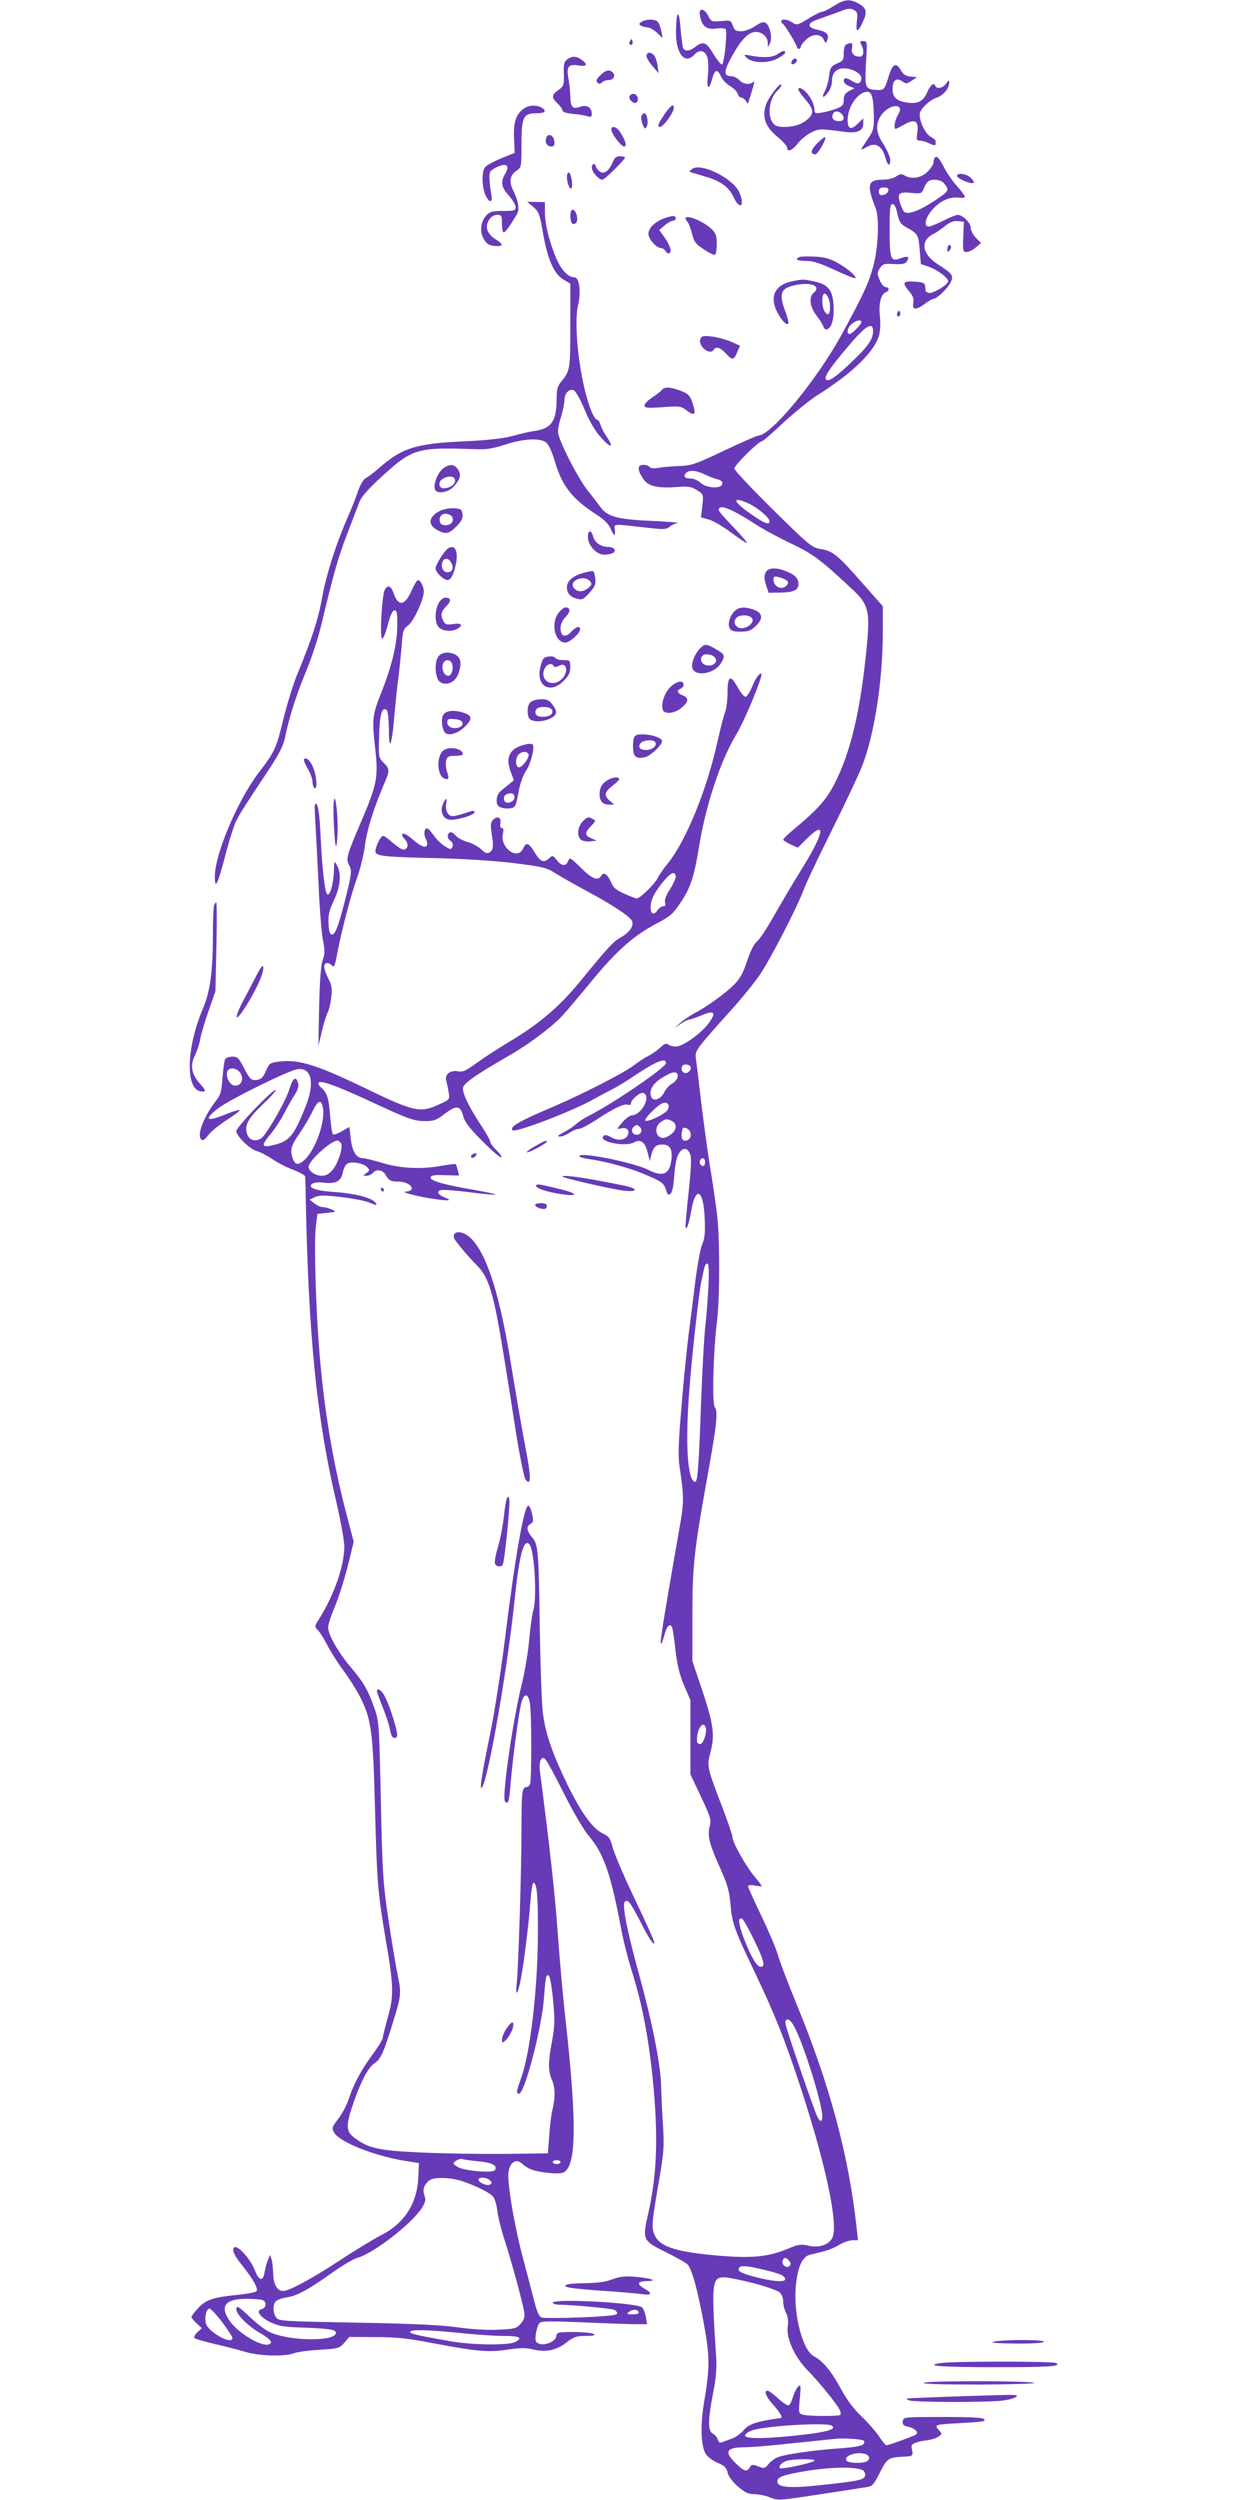<?xml version="1.0" standalone="no"?>
<!DOCTYPE svg PUBLIC "-//W3C//DTD SVG 20010904//EN"
 "http://www.w3.org/TR/2001/REC-SVG-20010904/DTD/svg10.dtd">
<svg version="1.0" xmlns="http://www.w3.org/2000/svg"
 width="640pt" height="1280pt" viewBox="0 0 640 1280"
 preserveAspectRatio="xMidYMid meet">
<g transform="translate(0,1280) scale(0.1,-0.1)"
fill="#673ab7" stroke="none">
<path d="M4270 12770 c-25 -16 -52 -30 -60 -30 -8 0 -41 -16 -72 -36 -54 -33
-59 -34 -80 -20 -25 18 -58 21 -58 7 0 -5 3 -11 8 -13 9 -4 72 -107 72 -119 0
-5 5 -9 10 -9 6 0 10 5 10 10 0 6 11 22 25 35 32 33 78 34 92 3 10 -21 12 -21
18 -5 12 29 -2 45 -47 54 -25 5 -43 14 -43 22 0 16 10 21 80 45 28 10 67 24
88 32 29 11 43 12 59 3 18 -10 20 -17 15 -60 -7 -59 6 -57 33 4 22 48 15 69
-30 92 -41 21 -69 18 -120 -15z"/>
<path d="M3584 12718 c10 -53 34 -71 83 -64 23 3 45 1 48 -3 10 -17 -7 -181
-19 -181 -6 0 -26 25 -44 55 -36 60 -52 66 -92 35 -31 -24 -57 -25 -64 -2 -2
9 -8 55 -12 102 -8 100 -22 85 -23 -25 -1 -110 46 -168 94 -115 26 29 57 22
67 -15 5 -16 6 -59 2 -95 -7 -69 7 -75 23 -11 12 45 27 49 43 12 7 -17 28 -40
47 -51 19 -11 37 -29 40 -40 3 -11 11 -20 19 -20 7 0 17 -8 23 -17 8 -15 10
-16 14 -3 29 91 33 110 24 101 -17 -17 -52 -13 -72 9 -10 11 -29 20 -42 20
-38 0 -38 25 2 97 43 80 78 119 112 128 35 8 73 -18 74 -53 0 -27 0 -27 11 -4
14 28 0 91 -22 105 -12 7 -26 2 -54 -17 -22 -15 -53 -26 -71 -26 -27 0 -35 5
-43 29 -10 27 -12 28 -60 23 -48 -4 -51 -3 -66 27 -23 43 -51 42 -42 -1z"/>
<path d="M3286 12689 c-15 -9 -16 -13 -5 -20 8 -5 23 -9 33 -9 11 0 33 -12 49
-27 l30 -28 -7 34 c-3 19 -11 40 -17 48 -14 16 -57 17 -83 2z"/>
<path d="M3226 12591 c-4 -7 -5 -15 -2 -18 9 -9 19 4 14 18 -4 11 -6 11 -12 0z"/>
<path d="M4410 12571 c16 -31 12 -61 -7 -61 -31 0 -46 16 -41 44 5 27 1 30
-26 20 -11 -4 -16 -19 -16 -46 0 -35 -3 -40 -34 -53 -30 -13 -35 -20 -41 -63
-3 -27 -13 -62 -21 -77 -19 -37 -11 -42 15 -9 12 15 21 41 21 60 0 41 22 64
61 64 42 0 89 -26 89 -50 0 -28 -18 -34 -45 -16 -31 20 -45 20 -45 1 0 -9 12
-20 28 -26 l27 -11 -27 -14 c-21 -11 -28 -22 -28 -45 0 -25 -6 -33 -34 -44
-19 -8 -52 -17 -75 -21 -37 -6 -41 -5 -41 15 0 44 -55 118 -81 109 -7 -2 5
-23 30 -52 47 -54 50 -74 19 -104 -31 -28 -71 -42 -123 -42 -34 0 -47 5 -59
22 -30 42 -15 132 28 167 9 8 16 19 16 25 -1 23 -71 -69 -81 -108 -16 -61 1
-106 61 -156 28 -23 50 -48 50 -56 0 -25 27 -15 54 21 15 19 45 45 68 56 41
21 45 21 179 3 59 -7 89 7 89 43 l0 27 -29 -28 c-35 -34 -51 -27 -51 20 0 68
53 144 101 144 23 0 31 -30 33 -123 1 -66 -2 -76 -31 -119 -18 -26 -33 -49
-33 -52 0 -3 13 2 29 12 44 25 76 6 94 -54 8 -30 17 -43 21 -35 11 18 0 54
-34 108 -35 54 -38 95 -11 139 22 37 76 63 94 45 8 -8 7 -18 -6 -40 -16 -28
-23 -71 -11 -71 3 0 22 10 43 22 55 31 75 20 68 -37 -6 -41 -5 -45 14 -45 11
0 33 -7 49 -15 17 -9 30 -11 30 -5 0 5 1 13 1 17 1 4 -11 15 -26 23 -27 15
-57 76 -56 114 0 26 48 73 87 86 34 12 64 47 64 77 0 15 -2 14 -16 -5 -16 -24
-50 -30 -56 -10 -6 18 -27 0 -42 -37 -19 -44 -48 -59 -102 -50 -54 8 -74 27
-74 69 0 45 19 60 49 40 20 -14 24 -14 49 3 l27 18 -33 3 c-25 3 -38 11 -50
33 -25 43 -44 32 -64 -39 -19 -62 -23 -66 -68 -62 -50 4 -53 15 -46 137 7 110
6 113 -14 113 -17 0 -19 -3 -10 -19z m-102 -353 c20 -20 14 -38 -12 -38 -28 0
-40 14 -32 35 7 18 28 19 44 3z"/>
<path d="M3983 12524 c-25 -18 -71 -21 -133 -10 -43 8 -44 7 -28 -9 27 -28
107 -31 156 -6 23 12 42 26 42 31 0 14 -11 12 -37 -6z"/>
<path d="M3310 12513 c1 -10 15 -34 32 -53 l30 -35 -5 38 c-3 22 -11 45 -18
53 -16 20 -39 18 -39 -3z"/>
<path d="M2904 12496 c-16 -12 -19 -25 -17 -75 1 -57 -1 -62 -28 -82 -36 -25
-36 -39 -4 -69 14 -13 25 -29 25 -36 0 -7 20 -14 53 -17 28 -2 62 -8 75 -12
18 -6 22 -4 22 13 0 32 -27 48 -60 35 -38 -14 -50 -1 -50 57 -1 25 -5 65 -10
90 -11 59 1 73 52 65 43 -8 50 5 16 29 -28 20 -49 20 -74 2z"/>
<path d="M4055 12489 c-4 -6 -5 -13 -2 -16 7 -7 27 6 27 18 0 12 -17 12 -25
-2z"/>
<path d="M3073 12414 c-19 -19 -23 -28 -14 -37 8 -8 14 -8 23 1 7 7 22 12 34
12 25 0 38 22 21 39 -17 17 -36 13 -64 -15z"/>
<path d="M3224 12309 c-10 -16 23 -46 36 -33 6 6 8 18 4 27 -7 19 -29 22 -40
6z"/>
<path d="M2682 12244 c-40 -28 -54 -70 -50 -152 l3 -75 -70 -28 c-38 -16 -76
-36 -82 -46 -17 -23 -16 -96 1 -138 21 -48 41 -46 31 3 -4 20 -8 55 -9 77 -1
37 2 41 37 59 50 24 69 10 44 -33 -25 -43 -21 -69 18 -112 19 -22 35 -48 35
-59 0 -18 -7 -20 -65 -20 -53 0 -68 -4 -84 -22 -29 -30 -36 -79 -17 -116 16
-32 34 -42 72 -42 32 0 30 11 -9 35 -43 27 -56 65 -33 99 10 16 26 26 41 26
23 0 25 -4 25 -45 0 -25 4 -45 9 -45 8 0 32 33 68 94 14 24 7 67 -19 120 -23
46 -18 79 17 102 24 16 25 20 25 133 0 143 9 161 76 161 46 0 57 12 25 30 -28
14 -63 12 -89 -6z"/>
<path d="M3401 12213 c-32 -48 -37 -63 -23 -63 19 0 72 74 72 99 0 23 -19 9
-49 -36z"/>
<path d="M3284 12207 c-3 -8 0 -27 6 -43 10 -25 13 -27 21 -12 11 19 2 68 -12
68 -5 0 -12 -6 -15 -13z"/>
<path d="M3130 12137 c0 -21 50 -87 65 -87 17 0 8 31 -21 75 -17 26 -44 34
-44 12z"/>
<path d="M2797 12095 c-9 -23 3 -45 25 -45 15 0 19 6 16 27 -3 31 -32 43 -41
18z"/>
<path d="M4185 12067 c-35 -35 -39 -57 -10 -57 13 0 58 80 50 88 -2 3 -21 -12
-40 -31z"/>
<path d="M3135 11965 c-19 -44 -48 -61 -69 -39 -9 8 -16 20 -16 25 0 5 -4 9
-10 9 -5 0 -10 -8 -10 -18 0 -22 35 -62 54 -62 12 0 116 102 116 114 0 3 -11
6 -26 6 -19 0 -28 -8 -39 -35z"/>
<path d="M4786 11993 c-3 -3 -6 -14 -6 -24 0 -10 -14 -31 -31 -48 -33 -33 -83
-41 -118 -19 -14 9 -23 8 -42 -5 -14 -10 -43 -17 -70 -17 -76 0 -83 -26 -36
-145 20 -50 14 -200 -11 -295 -23 -86 -50 -146 -160 -348 -127 -234 -364 -522
-429 -522 -7 0 -86 -35 -175 -77 -147 -70 -169 -77 -228 -79 -36 -1 -84 -5
-106 -9 -27 -5 -44 -3 -48 4 -4 6 -18 11 -32 11 -30 0 -32 -23 -4 -67 25 -41
70 -54 169 -47 66 5 80 3 110 -16 33 -21 33 -21 27 -80 l-7 -59 40 -11 c22 -6
72 -35 112 -65 40 -30 77 -55 82 -55 6 0 -24 35 -66 79 -42 43 -77 83 -77 89
0 34 59 11 193 -75 40 -26 122 -70 182 -98 110 -53 150 -83 317 -240 72 -68
82 -107 68 -262 -32 -345 -83 -565 -171 -733 -40 -77 -90 -132 -213 -233 -25
-21 -46 -42 -46 -46 0 -4 17 -14 37 -24 l38 -17 45 45 c105 104 90 29 -34
-169 -35 -56 -94 -156 -131 -221 -36 -64 -76 -126 -90 -136 -15 -12 -33 -49
-50 -100 -21 -63 -37 -91 -69 -123 -46 -45 -139 -112 -201 -144 -22 -12 -53
-33 -70 -47 l-30 -27 32 21 c17 12 36 21 43 21 6 0 34 10 61 21 68 30 79 15
35 -43 -36 -47 -113 -104 -155 -115 -13 -3 -33 0 -44 6 -16 11 -23 9 -46 -12
-14 -14 -41 -32 -59 -42 -19 -9 -53 -31 -77 -50 -52 -39 -258 -145 -407 -209
-180 -76 -231 -106 -214 -123 14 -14 297 94 406 154 36 20 83 45 105 56 22 11
72 41 110 67 115 77 165 97 165 67 0 -22 -269 -206 -390 -267 -25 -12 -56 -32
-70 -45 -14 -13 -43 -32 -65 -43 -28 -15 -34 -21 -20 -21 11 -1 34 8 50 19 17
11 38 20 49 20 10 0 48 20 85 44 90 60 147 87 165 80 9 -3 16 -1 16 5 0 21 48
61 64 55 42 -16 -9 -113 -60 -115 -10 0 -32 -17 -49 -37 -27 -32 -28 -35 -9
-30 30 8 47 -5 40 -30 -10 -29 -51 -36 -86 -15 -22 13 -33 14 -41 6 -28 -28
112 -57 157 -32 35 18 56 3 70 -52 l11 -44 7 30 c11 42 24 55 56 55 40 0 53
-22 48 -75 -9 -78 -43 -93 -118 -55 -73 37 -341 92 -354 72 -3 -5 18 -12 47
-16 77 -10 204 -44 272 -72 111 -47 114 -49 129 -98 5 -14 9 -16 20 -7 8 7 15
41 18 89 2 42 11 90 19 107 19 39 45 44 61 10 9 -21 8 -59 -5 -188 -10 -89
-17 -171 -17 -182 1 -36 17 5 29 74 22 133 63 112 69 -36 3 -72 1 -103 -12
-131 -9 -20 -25 -107 -36 -192 -10 -85 -26 -207 -34 -270 -8 -63 -25 -226 -36
-363 -17 -200 -19 -261 -10 -320 23 -154 23 -179 -4 -327 -67 -382 -97 -563
-93 -574 3 -6 10 10 17 37 13 50 27 67 40 48 4 -7 12 -59 18 -117 9 -77 20
-125 44 -182 l33 -77 0 -190 0 -190 54 -114 c49 -104 53 -118 45 -150 -13 -49
-3 -91 52 -213 38 -85 48 -118 54 -188 8 -97 20 -130 130 -360 95 -200 145
-325 215 -535 139 -416 211 -748 176 -814 -20 -36 -68 -51 -121 -39 -40 9 -53
7 -107 -16 -96 -40 -180 -49 -340 -36 -221 18 -309 44 -338 100 -21 40 -19 63
16 267 28 160 30 190 24 293 -4 63 -9 158 -10 210 -3 111 -44 318 -110 560
-64 231 -91 368 -76 383 16 15 27 0 86 -114 38 -75 65 -114 65 -96 0 9 -32 82
-116 258 -47 100 -91 205 -98 233 -11 43 -18 54 -49 68 -53 26 -111 106 -183
253 -75 156 -109 252 -124 360 -6 44 -13 235 -16 425 -6 416 -8 441 -40 479
-28 34 -31 56 -7 69 14 8 15 17 7 51 -5 23 -13 42 -19 42 -22 0 -68 -263 -120
-686 -20 -159 -54 -380 -77 -490 -44 -213 -55 -290 -39 -265 33 53 130 611
166 960 24 230 46 313 75 284 26 -26 41 -277 20 -340 -5 -16 -14 -81 -20 -144
-5 -63 -23 -171 -40 -239 -45 -184 -100 -567 -85 -592 15 -24 23 -2 29 84 10
128 44 385 57 425 15 47 35 40 43 -14 8 -60 8 -387 0 -408 -3 -9 -12 -16 -19
-16 -22 0 -25 -26 -25 -218 0 -211 -16 -716 -25 -795 -8 -69 9 -42 23 38 16
84 40 282 48 393 4 50 10 92 15 92 18 0 24 -63 23 -265 -1 -279 -39 -607 -86
-735 -24 -68 -25 -74 -13 -80 28 -14 121 341 131 500 7 100 11 117 25 103 5
-5 15 -61 21 -125 9 -98 9 -128 -5 -205 -21 -112 -21 -154 -2 -200 18 -41 19
-90 4 -153 -6 -25 -14 -85 -17 -135 l-7 -90 -220 -3 c-121 -1 -312 2 -425 7
-221 10 -274 21 -346 76 -44 33 -44 64 -3 182 38 109 75 178 105 198 33 21 48
55 94 204 45 146 46 154 25 254 -8 40 -29 164 -46 277 -28 191 -31 233 -39
610 -9 404 -9 406 -35 480 -33 91 -53 126 -125 211 -61 73 -110 161 -110 197
0 12 12 51 26 85 29 68 62 173 88 283 l17 70 -30 115 c-73 273 -120 546 -145
849 -19 227 -29 567 -19 650 l8 65 50 5 c49 6 50 6 22 18 -16 7 -37 12 -47 12
-10 0 -28 9 -41 19 l-24 19 28 13 c22 10 49 10 134 0 59 -7 122 -19 141 -27
43 -18 47 -18 32 1 -19 23 -106 45 -208 52 -97 6 -141 23 -112 43 8 6 33 8 56
5 60 -8 90 6 98 48 4 19 13 41 21 47 19 16 83 6 104 -15 15 -15 14 -18 -3 -31
-19 -14 -19 -14 1 -14 11 0 26 7 33 15 17 21 50 15 64 -10 16 -29 27 -35 67
-35 61 0 96 -48 36 -51 -32 -1 67 -27 148 -38 74 -11 94 -8 52 8 -33 13 -43
29 -22 37 9 4 75 -1 147 -10 72 -9 133 -15 135 -12 2 2 -40 11 -94 21 -164 28
-238 48 -238 65 0 12 14 15 73 13 l72 -2 -6 27 c-4 15 -8 29 -10 31 -2 3 -33
-1 -68 -7 -105 -20 -212 -15 -306 13 -46 14 -92 25 -102 25 -33 0 -55 34 -62
99 l-7 61 -39 -22 c-21 -13 -42 -19 -46 -15 -4 4 -10 47 -14 95 -6 88 -16 118
-44 142 -9 7 -16 17 -16 23 0 21 77 -5 253 -86 215 -100 235 -107 298 -107 39
0 56 6 93 35 63 48 82 46 97 -7 8 -33 31 -63 100 -132 49 -49 92 -86 96 -82 4
3 -8 20 -25 37 -18 17 -32 37 -32 44 0 7 -23 48 -52 91 -59 91 -87 150 -88
181 0 24 56 64 236 168 100 57 213 142 271 202 17 18 78 90 136 160 141 174
229 252 355 318 64 34 79 47 117 104 53 81 69 132 95 291 34 209 110 438 189
568 35 58 105 220 126 291 14 47 -20 15 -42 -40 -12 -30 -28 -55 -35 -57 -7
-1 -26 21 -41 49 -37 67 -52 60 -52 -27 0 -38 -6 -82 -12 -99 -7 -16 -24 -84
-39 -149 -54 -249 -162 -512 -255 -627 -20 -24 -44 -58 -52 -75 -16 -32 -90
-104 -107 -104 -5 0 -34 11 -63 24 -39 17 -57 31 -66 54 -19 45 -40 61 -52 39
-17 -29 -45 -19 -105 40 -54 53 -58 55 -65 35 -11 -29 -33 -28 -58 4 -20 25
-22 26 -39 10 -29 -26 -45 -19 -74 29 -31 51 -44 55 -60 20 -28 -62 -119 4
-103 76 4 19 3 29 -5 29 -8 0 -11 10 -8 24 6 31 -15 41 -37 19 -12 -12 -14
-26 -9 -62 12 -72 10 -93 -8 -104 -14 -9 -23 -6 -45 15 -15 14 -46 31 -69 37
-22 6 -49 20 -59 31 -22 24 -34 25 -42 5 -3 -9 2 -22 12 -29 12 -8 16 -19 12
-30 -7 -17 -9 -17 -39 1 -18 11 -43 35 -56 54 -13 18 -27 35 -33 37 -16 6 -22
-28 -9 -53 7 -13 9 -28 6 -34 -9 -15 -35 -3 -80 37 -41 36 -65 29 -31 -8 19
-21 14 -50 -10 -50 -8 0 -32 16 -54 35 -21 19 -43 35 -49 35 -15 0 -45 -67
-39 -84 8 -20 55 -24 317 -30 134 -3 291 -13 390 -25 150 -19 169 -23 215 -53
27 -17 99 -58 159 -90 123 -66 214 -125 230 -150 15 -24 -8 -61 -55 -87 -40
-23 -60 -44 -213 -231 -102 -124 -204 -211 -352 -300 -59 -35 -137 -86 -173
-112 -56 -41 -71 -48 -98 -43 -38 7 -68 -17 -58 -49 3 -12 9 -38 12 -58 6 -38
6 -38 -52 -64 -92 -43 -128 -35 -362 78 -257 125 -352 155 -451 143 -49 -6
-53 -9 -68 -43 -17 -41 -29 -52 -61 -52 -18 0 -29 13 -53 60 -27 53 -34 60
-60 60 -16 0 -32 -6 -37 -12 -4 -7 -10 -50 -14 -96 -4 -64 -10 -88 -27 -110
-66 -82 -106 -182 -82 -206 8 -8 18 -2 37 23 14 18 57 53 96 78 38 24 67 46
64 49 -3 3 -33 -6 -68 -20 -103 -42 -119 -30 -41 30 57 44 353 190 402 199 75
13 94 -67 44 -192 -56 -141 -81 -173 -149 -192 -79 -21 -83 -11 -26 57 21 26
51 72 66 102 15 29 39 71 52 92 18 27 23 45 19 63 -10 38 -27 26 -44 -30 -15
-55 -110 -221 -140 -249 -28 -24 -64 -17 -76 15 -16 46 2 81 81 156 42 40 71
73 65 73 -19 0 -202 -191 -202 -211 0 -26 70 -94 106 -103 16 -4 52 -23 79
-41 28 -19 76 -44 108 -55 31 -12 58 -27 59 -33 1 -7 3 -50 3 -97 14 -721 56
-1141 157 -1570 22 -96 41 -200 41 -230 -1 -98 -51 -244 -128 -367 -25 -40
-26 -42 -7 -60 10 -10 31 -43 46 -73 15 -30 52 -89 82 -130 31 -41 71 -105 89
-141 56 -111 65 -175 75 -569 10 -377 14 -429 54 -665 42 -242 43 -295 12
-402 -14 -51 -26 -98 -26 -106 0 -8 -24 -48 -54 -88 -60 -83 -95 -149 -121
-227 -9 -29 -33 -74 -52 -99 -34 -44 -35 -49 -22 -72 27 -48 203 -118 359
-144 l75 -12 -3 -68 c-5 -138 -71 -241 -192 -302 -37 -19 -133 -77 -213 -130
-144 -94 -257 -155 -288 -155 -29 0 -49 34 -50 86 -1 27 -4 60 -8 74 l-8 25
-11 -25 c-6 -14 -13 -42 -17 -62 -8 -51 -28 -48 -50 8 -21 56 -90 133 -106
117 -13 -13 -1 -40 46 -98 52 -66 79 -115 68 -126 -6 -6 -50 -14 -99 -19 -122
-12 -161 -25 -200 -68 -19 -20 -34 -41 -34 -45 0 -4 12 -19 27 -33 l26 -24
-22 -21 c-12 -11 -19 -24 -16 -29 3 -5 49 -18 103 -31 53 -12 123 -30 156 -40
67 -22 208 -26 253 -7 15 6 74 14 129 17 96 6 102 8 127 36 l25 30 134 -1
c106 0 167 -6 299 -32 224 -42 282 -47 379 -32 66 10 92 10 134 0 64 -15 117
-3 171 40 32 25 47 30 94 30 40 0 52 3 41 10 -8 5 -54 10 -102 10 -82 0 -87
-1 -90 -22 -4 -28 -63 -51 -92 -36 -15 8 -17 17 -12 51 4 23 12 47 19 54 9 9
62 9 212 3 110 -5 231 -9 269 -10 l69 0 -6 37 c-4 20 -12 42 -19 49 -25 24
-458 47 -458 24 0 -5 15 -10 33 -10 57 0 264 -19 281 -26 9 -3 16 -12 16 -19
0 -9 -46 -14 -184 -20 -101 -4 -192 -4 -202 -1 -14 4 -25 29 -41 93 -13 49
-38 147 -57 218 -45 169 -81 390 -72 438 9 49 40 66 69 39 12 -12 34 -25 48
-30 38 -15 134 -25 159 -17 71 23 76 239 15 790 -14 121 -31 321 -40 445 -13
185 -38 416 -91 825 -3 22 0 47 5 55 9 13 12 13 25 0 8 -8 51 -88 96 -178 45
-90 101 -184 123 -210 79 -92 116 -200 171 -497 10 -49 32 -138 51 -197 59
-187 95 -389 115 -642 19 -242 10 -417 -31 -599 -31 -134 -28 -140 88 -197 51
-25 101 -53 112 -63 23 -22 52 -125 87 -317 29 -159 28 -218 -2 -395 -19 -114
-15 -222 10 -260 10 -15 37 -35 61 -45 34 -14 45 -25 50 -49 4 -19 25 -47 52
-71 37 -32 54 -40 84 -40 21 0 57 -7 79 -16 45 -18 43 -18 290 20 96 15 190
29 208 32 28 4 36 13 67 74 37 74 42 78 125 82 47 3 46 2 37 51 -3 14 25 26
74 32 26 3 55 12 65 20 18 13 18 14 0 34 -24 27 -20 28 118 35 60 3 112 8 114
11 16 16 -30 20 -211 20 -199 0 -202 0 -205 -22 -2 -16 3 -23 27 -28 37 -8 58
-30 39 -41 -15 -9 -139 -54 -150 -54 -4 0 -21 21 -39 48 -18 26 -58 72 -90
102 -38 36 -74 84 -104 140 -49 90 -92 142 -138 166 -57 30 -104 208 -93 352
8 101 33 159 74 168 80 18 111 28 148 50 22 13 53 24 69 24 l28 0 -7 63 c-40
368 -136 728 -306 1142 -45 110 -89 225 -97 255 -8 30 -46 120 -84 199 -38 79
-69 148 -69 153 0 6 14 8 35 4 19 -4 35 -5 35 -3 0 3 -18 27 -40 53 -44 54
-110 172 -110 199 0 9 -24 80 -54 158 -75 195 -77 206 -60 269 25 94 18 145
-38 316 l-53 157 0 230 c0 254 8 332 76 710 49 270 56 339 39 360 -15 18 -8
285 11 440 15 120 15 426 0 550 -7 55 -23 168 -37 250 -13 83 -33 231 -45 330
-11 99 -23 196 -26 216 -5 40 -3 43 182 249 55 61 121 143 148 183 57 87 186
337 220 427 13 36 78 173 144 305 66 132 136 281 156 330 63 159 107 440 107
685 l0 136 -105 119 c-126 144 -151 164 -213 174 -45 7 -57 17 -245 202 -108
107 -197 201 -197 210 0 17 123 139 140 139 5 0 56 44 113 98 58 53 137 117
177 142 175 110 289 221 311 304 6 22 8 64 4 98 -7 62 5 112 31 122 19 7 18
26 -2 26 -8 0 -22 16 -30 36 -14 32 -13 38 1 61 15 22 22 24 72 21 44 -2 58 1
66 14 16 24 6 29 -31 16 -52 -20 -57 -6 -57 145 0 110 2 132 15 132 10 0 18
-17 25 -50 9 -43 17 -53 49 -71 56 -31 59 -38 65 -115 l6 -71 38 -13 c48 -16
108 -62 101 -78 -7 -18 -71 -57 -94 -57 -11 0 -21 6 -21 13 -1 6 -2 19 -3 27
-1 11 -16 16 -53 18 -61 4 -66 -5 -27 -51 19 -23 24 -38 20 -59 -7 -36 15 -37
60 -3 18 14 37 25 43 25 17 0 71 51 87 82 19 36 12 46 -63 94 -82 52 -93 120
-26 155 17 8 45 28 63 43 24 19 42 26 64 24 l31 -3 -3 -77 c-3 -73 -2 -78 17
-78 11 0 32 10 47 23 l27 23 -27 27 c-14 14 -26 37 -26 51 0 25 -41 66 -67 66
-7 0 -40 -13 -73 -30 -33 -16 -66 -30 -75 -30 -28 0 -17 48 21 89 39 44 89 65
135 59 16 -3 29 0 29 5 0 5 -18 30 -41 55 -23 26 -52 68 -65 94 -25 49 -37 62
-48 51z m46 -130 c31 -37 29 -41 -49 -92 -74 -49 -130 -70 -152 -57 -6 4 -16
25 -23 47 -15 50 -6 58 62 51 47 -4 50 -3 60 24 6 16 17 32 23 36 21 14 64 8
79 -9z m-284 -40 c-2 -10 -13 -19 -26 -21 -17 -3 -22 2 -22 17 0 16 6 21 26
21 19 0 25 -5 22 -17z m-138 -672 c0 -12 -47 -61 -60 -61 -19 0 -10 37 13 53
24 18 47 22 47 8z m60 -46 c0 -41 -23 -75 -102 -151 -87 -84 -125 -111 -139
-97 -12 12 23 64 124 182 81 95 117 115 117 66z m-862 -734 c20 -10 50 -21 65
-25 20 -5 27 -12 25 -24 -5 -26 -81 -22 -111 6 -13 12 -35 22 -48 22 -32 0
-42 9 -28 27 16 18 53 16 97 -6z m227 -150 c44 -20 105 -72 105 -90 0 -21 -27
-11 -95 37 -95 65 -101 95 -10 53z m-375 -1909 c0 -10 -14 -40 -30 -66 -20
-30 -29 -55 -25 -67 4 -13 2 -19 -9 -19 -8 0 -22 -9 -30 -21 -32 -47 -49 16
-20 74 24 48 83 117 100 117 8 0 14 -8 14 -18z m75 -972 c9 -15 -14 -40 -31
-33 -22 8 -18 43 5 43 11 0 23 -5 26 -10z m-2311 -26 c30 -30 14 -78 -24 -72
-25 3 -46 47 -36 73 7 20 41 19 60 -1z m2246 -24 c0 -12 -12 -28 -27 -37 -16
-8 -35 -30 -43 -47 -17 -35 -56 -48 -66 -22 -12 32 7 67 53 96 56 36 83 39 83
10z m-1817 -160 c14 -67 -34 -208 -89 -264 -34 -33 -52 -33 -64 0 -17 44 -11
67 33 130 23 33 53 84 66 112 28 59 46 66 54 22z m1764 -14 c-15 -22 -103 -64
-113 -53 -7 7 52 69 81 85 30 16 50 -4 32 -32z m24 -56 c36 -20 17 -65 -35
-84 -44 -15 -64 50 -24 78 26 19 33 19 59 6z m-164 -31 c15 -15 5 -39 -17 -39
-22 0 -32 24 -17 39 6 6 14 11 17 11 3 0 11 -5 17 -11z m257 -25 c8 -22 -4
-44 -25 -44 -14 0 -19 7 -19 28 0 16 3 31 6 35 9 9 32 -3 38 -19z m-1787 -59
c9 -24 -17 -104 -45 -136 -17 -20 -33 -29 -55 -29 -32 0 -67 24 -67 46 0 30
114 134 147 134 7 0 16 -7 20 -15z m1863 -95 c0 -11 -4 -20 -9 -20 -14 0 -23
18 -16 30 10 17 25 11 25 -10z m17 -642 c-4 -68 -11 -158 -16 -200 -5 -42 -15
-211 -21 -375 -13 -362 -18 -425 -33 -420 -38 12 -49 203 -27 477 14 182 49
495 61 550 18 85 19 90 31 90 7 0 9 -35 5 -122z m-14 -2252 c9 -23 -12 -86
-28 -86 -8 0 -16 6 -16 13 -5 56 29 113 44 73z m248 -1089 c51 -105 59 -137
34 -137 -20 0 -48 47 -86 144 -29 75 -32 115 -8 101 6 -4 33 -52 60 -108z
m218 -469 c52 -114 131 -376 131 -432 0 -39 -16 -31 -34 17 -45 120 -149 426
-153 450 -4 21 -1 27 11 27 11 0 27 -22 45 -62z m-1630 -664 c70 -6 100 -22
85 -45 -10 -17 -160 -4 -192 17 -25 16 -25 17 -7 31 11 7 25 11 31 9 7 -3 44
-8 83 -12z m421 -4 c0 -5 -9 -10 -20 -10 -11 0 -20 5 -20 10 0 6 9 10 20 10
11 0 20 -4 20 -10z m-499 -99 c67 -23 132 -55 152 -76 9 -8 19 -41 23 -72 3
-32 22 -105 41 -163 34 -106 86 -298 97 -357 4 -25 0 -39 -18 -60 -21 -25 -30
-27 -114 -31 -55 -3 -137 2 -209 12 -84 12 -231 19 -516 24 -379 7 -399 8
-413 26 -18 25 -18 70 0 85 8 7 31 15 53 18 53 8 112 40 227 122 54 39 115 75
136 81 82 22 282 177 331 257 18 29 20 41 12 63 -11 29 -2 55 26 77 24 18 111
15 172 -6z m139 4 c10 -12 9 -16 -3 -21 -17 -6 -57 12 -57 26 0 16 46 12 60
-5z m1530 -410 c10 -12 10 -19 2 -27 -15 -15 -43 8 -35 28 7 18 17 18 33 -1z
m-105 -52 c33 -8 66 -19 73 -25 40 -33 -20 -37 -134 -8 -83 22 -101 31 -89 50
8 13 52 8 150 -17z m-76 -63 c63 -17 123 -38 133 -47 10 -9 18 -30 18 -47 0
-17 7 -44 15 -59 10 -19 12 -43 8 -72 -8 -58 38 -157 103 -222 54 -55 146
-168 162 -199 6 -12 8 -24 5 -28 -8 -8 -161 -8 -192 1 -22 6 -23 8 -16 82 6
65 5 74 -7 63 -8 -6 -20 -30 -27 -51 -6 -22 -16 -43 -22 -46 -5 -4 -30 12 -54
34 -25 23 -49 41 -55 41 -21 0 -8 -32 30 -74 33 -36 49 -65 38 -66 -121 -17
-164 -31 -189 -61 -14 -17 -41 -37 -60 -44 -19 -7 -41 -15 -51 -19 -11 -5 -18
-1 -23 13 -3 12 -15 26 -26 31 -25 14 -25 68 2 207 16 83 20 129 15 198 -24
367 -21 395 41 395 21 0 89 -14 152 -30z m-2515 -86 c23 -9 20 -41 -5 -47 -31
-8 -9 -40 48 -68 38 -18 68 -23 157 -26 139 -5 176 -10 176 -27 0 -47 -249
-43 -344 6 -22 11 -65 45 -96 74 -60 57 -70 63 -70 39 0 -24 59 -84 118 -118
58 -34 72 -51 49 -60 -37 -14 -153 54 -199 117 -55 77 -27 116 83 116 37 0 74
-3 83 -6z m-206 -114 c28 -38 52 -74 52 -80 0 -39 -124 29 -136 75 -8 32 3 75
19 75 6 0 36 -32 65 -70z m2132 49 c0 -5 -15 -9 -32 -9 -31 1 -32 2 -15 15 19
14 47 10 47 -6z m-915 -104 c77 -8 177 -15 223 -15 83 0 101 -9 60 -31 -34
-18 -219 -16 -333 4 -170 30 -205 38 -205 48 0 13 92 11 255 -6z m1903 -474
c27 -17 -18 -32 -140 -46 -185 -22 -303 -24 -303 -5 0 8 16 20 38 27 68 23
379 41 405 24z m164 -77 c5 -3 4 -12 -2 -19 -7 -8 -48 -15 -113 -20 -126 -8
-283 -30 -322 -45 -17 -6 -39 -22 -50 -36 -19 -23 -22 -24 -53 -12 -29 11 -35
11 -43 -5 -15 -25 -29 -21 -71 20 -63 61 -50 83 48 83 31 0 137 9 237 20 100
10 200 21 222 23 44 5 134 -1 147 -9z m12 -70 c9 -3 16 -12 16 -19 0 -7 -7
-16 -16 -19 -27 -10 -92 -7 -100 6 -16 25 56 49 100 32z m-265 -34 c-24 -14
-168 -44 -176 -37 -10 11 17 36 45 40 57 9 147 7 131 -3z m246 -46 c8 -4 15
-14 15 -24 0 -27 -28 -33 -240 -55 -150 -16 -210 -10 -210 20 0 21 27 32 121
49 134 24 265 29 314 10z"/>
<path d="M3544 11935 c-16 -11 -16 -14 -4 -18 8 -2 40 -12 71 -21 77 -22 120
-53 144 -103 32 -71 61 -51 31 21 -30 71 -196 155 -242 121z"/>
<path d="M2906 11912 c-9 -15 2 -69 15 -77 11 -7 11 42 0 69 -5 14 -10 16 -15
8z"/>
<path d="M4900 11899 c0 -12 67 -42 83 -36 6 2 1 13 -11 25 -23 23 -72 30 -72
11z"/>
<path d="M2730 11741 c27 -23 33 -37 46 -111 26 -156 58 -231 110 -262 l34
-20 0 -215 c0 -223 -1 -232 -46 -286 -19 -23 -24 -40 -24 -85 0 -117 -25 -155
-110 -168 -25 -3 -76 -15 -115 -26 -49 -13 -126 -22 -255 -28 -241 -11 -313
-34 -430 -137 -25 -22 -55 -45 -67 -51 -13 -7 -28 -33 -39 -64 -9 -29 -34 -92
-55 -139 -60 -138 -109 -293 -130 -410 -19 -108 -53 -212 -124 -384 -21 -49
-53 -152 -72 -229 -40 -162 -44 -171 -129 -283 -107 -140 -224 -417 -224 -530
0 -71 14 -43 51 97 17 69 41 145 51 170 19 44 32 65 176 282 53 80 73 121 82
165 20 100 60 224 110 343 26 63 60 167 75 230 61 256 85 342 132 465 28 72
56 147 64 167 9 25 48 68 119 133 153 139 178 146 475 135 54 -2 88 3 150 23
96 32 183 36 213 10 12 -10 30 -51 42 -93 37 -128 90 -195 216 -276 37 -24 60
-47 70 -70 17 -41 26 -44 22 -6 -3 31 -14 30 149 12 100 -12 115 -11 130 2 10
9 29 18 43 20 14 2 -46 7 -133 11 -174 7 -228 22 -263 71 -11 15 -40 54 -67
87 -44 56 -129 219 -147 281 -6 18 -2 47 11 88 10 34 19 75 19 90 0 37 25 63
49 51 10 -6 35 -51 55 -100 25 -60 53 -108 84 -142 51 -57 68 -53 27 7 -14 20
-28 48 -31 61 -4 13 -10 23 -15 23 -19 0 -53 90 -75 200 -31 148 -41 319 -24
389 16 67 6 141 -19 141 -33 0 -68 38 -95 102 -35 85 -56 172 -56 233 l0 50
-45 1 -46 1 31 -26z"/>
<path d="M2927 11724 c-11 -11 -8 -62 4 -70 6 -3 15 0 20 7 14 22 -8 78 -24
63z"/>
<path d="M3405 11684 c-50 -18 -85 -51 -85 -81 0 -27 41 -73 64 -73 8 0 19 -7
24 -16 5 -9 14 -14 20 -10 14 8 1 44 -30 87 l-23 31 28 24 c15 13 35 24 43 24
15 0 19 16 7 23 -5 3 -26 -2 -48 -9z"/>
<path d="M3510 11682 c0 -4 5 -13 10 -18 6 -6 16 -33 23 -60 10 -42 19 -54 61
-81 26 -18 52 -30 57 -27 5 3 9 28 9 55 0 40 -5 55 -25 75 -39 39 -135 79
-135 56z"/>
<path d="M4857 11544 c-4 -4 -7 -14 -7 -23 0 -11 3 -12 11 -4 6 6 10 16 7 23
-2 6 -7 8 -11 4z"/>
<path d="M4093 11484 c-26 -12 -11 -20 35 -20 36 0 72 -12 147 -47 54 -25 101
-44 104 -42 8 9 -33 46 -87 77 -43 24 -69 32 -121 34 -36 2 -72 1 -78 -2z"/>
<path d="M4057 11360 c-88 -17 -119 -79 -78 -157 21 -42 48 -70 57 -60 3 3 -3
31 -15 62 -35 94 -24 121 55 136 82 16 130 -7 89 -41 -25 -21 -18 -73 15 -115
16 -20 32 -46 35 -56 4 -11 12 -18 18 -16 25 8 38 52 35 119 -4 83 -27 112
-100 127 -54 12 -56 12 -111 1z m193 -132 c0 -41 -13 -49 -30 -19 -12 23 -13
74 -3 85 13 13 33 -27 33 -66z"/>
<path d="M4596 11201 c-4 -7 -5 -15 -2 -18 9 -9 19 4 14 18 -4 11 -6 11 -12 0z"/>
<path d="M3586 11065 c-14 -37 49 -88 69 -55 11 18 34 10 62 -20 32 -36 41
-35 58 8 l14 32 -47 21 c-26 11 -70 23 -98 26 -43 5 -52 3 -58 -12z"/>
<path d="M3389 10804 c-7 -9 -31 -27 -51 -40 -21 -14 -38 -31 -38 -40 0 -13
13 -14 93 -9 84 7 94 5 119 -14 36 -29 50 -27 42 7 -14 57 -25 73 -56 86 -61
25 -94 28 -109 10z"/>
<path d="M2267 10400 c-27 -22 -50 -81 -40 -106 9 -25 66 -17 95 14 35 38 41
61 23 88 -19 29 -44 30 -78 4z m63 -60 c0 -21 -27 -40 -59 -40 -26 0 -29 35
-3 49 30 18 62 13 62 -9z"/>
<path d="M2252 10184 c-59 -30 -64 -72 -11 -99 42 -22 57 -19 96 20 26 26 34
41 31 62 -3 25 -7 28 -43 31 -22 1 -55 -5 -73 -14z m56 -23 c8 -5 12 -17 10
-27 -4 -25 -56 -32 -64 -10 -14 36 20 59 54 37z"/>
<path d="M3010 10051 c0 -43 44 -91 83 -91 18 0 38 4 46 9 20 13 4 31 -27 31
-36 0 -68 23 -76 55 -9 34 -26 32 -26 -4z"/>
<path d="M2294 9992 c-19 -12 -64 -84 -64 -102 0 -20 41 -60 62 -60 17 0 34
35 44 92 10 60 -9 92 -42 70z m16 -73 c15 -26 6 -49 -19 -49 -22 0 -34 24 -26
51 8 25 32 24 45 -2z"/>
<path d="M3919 9867 c-7 -16 -6 -33 3 -62 l13 -40 63 1 c74 1 98 17 88 59 -5
18 -19 32 -49 45 -59 27 -105 26 -118 -3z m109 -39 c9 -8 9 -14 1 -24 -24 -29
-69 -9 -69 29 0 16 5 18 27 12 16 -4 34 -11 41 -17z"/>
<path d="M2978 9864 c-59 -18 -86 -53 -72 -92 6 -18 20 -29 43 -36 31 -9 36
-7 68 28 28 30 34 44 31 73 -2 20 -7 38 -13 39 -5 1 -31 -4 -57 -12z m43 -40
c11 -14 10 -19 -11 -36 -28 -22 -58 -20 -74 5 -22 37 57 65 85 31z"/>
<path d="M2109 9780 c-35 -82 -70 -88 -93 -18 -14 39 -31 46 -46 18 -15 -29
-27 -250 -13 -250 6 0 19 33 29 73 13 49 24 72 34 72 12 0 15 -15 14 -80 -1
-94 -27 -203 -84 -347 -44 -111 -46 -129 -28 -290 15 -139 8 -176 -76 -372
-73 -171 -76 -183 -57 -219 12 -23 11 -39 -13 -139 -39 -158 -58 -213 -76
-213 -11 0 -16 14 -18 56 -2 45 3 67 28 120 33 71 39 137 15 179 -14 24 -14
24 -15 -20 -1 -71 -21 -143 -35 -128 -12 11 -25 130 -33 285 -5 113 -12 167
-21 175 -11 11 -12 -3 -7 -82 3 -52 11 -199 17 -326 5 -127 16 -258 23 -291
10 -50 10 -67 -2 -99 -9 -27 -15 -103 -18 -239 l-4 -200 18 75 c10 41 23 85
30 96 6 12 15 47 18 77 5 46 3 63 -15 97 -11 22 -21 49 -21 60 0 22 20 26 38
8 14 -14 16 -8 32 77 21 109 69 290 98 370 16 44 35 120 41 170 11 81 46 192
102 322 25 58 24 67 -7 98 -26 26 -26 29 -23 140 4 111 14 145 38 131 7 -4 11
-44 12 -99 0 -124 16 -85 29 77 6 66 15 155 21 196 5 41 12 112 16 157 5 74 8
83 33 101 28 21 80 133 80 173 0 25 -17 59 -30 59 -5 0 -19 -23 -31 -50z"/>
<path d="M2245 9710 c-21 -41 -19 -103 3 -123 21 -19 64 -22 93 -7 33 18 22
32 -20 25 -33 -5 -41 -3 -50 14 -17 31 -13 50 14 77 27 27 25 44 -5 44 -11 0
-26 -12 -35 -30z"/>
<path d="M2861 9664 c-43 -55 -21 -154 34 -154 22 0 75 48 75 67 0 21 -21 15
-46 -12 -29 -32 -54 -24 -54 18 0 20 9 41 26 58 26 27 26 49 -1 49 -7 0 -23
-12 -34 -26z"/>
<path d="M3760 9670 c-25 -25 -36 -68 -23 -89 7 -11 25 -16 57 -15 39 0 52 6
78 31 37 37 32 66 -14 82 -46 16 -76 13 -98 -9z m89 -34 c23 -27 -46 -69 -74
-46 -18 15 -19 32 -3 48 16 16 63 15 77 -2z"/>
<path d="M3582 9478 c-27 -30 -44 -76 -37 -99 15 -46 113 -29 146 25 24 39 21
46 -27 73 -49 28 -56 28 -82 1z m78 -44 c19 -22 -9 -49 -44 -40 -25 6 -35 33
-19 49 12 13 50 7 63 -9z"/>
<path d="M2247 9442 c-19 -21 -22 -77 -7 -116 12 -33 60 -36 89 -5 22 23 35
78 25 103 -14 36 -81 47 -107 18z m68 -42 c8 -27 -3 -60 -20 -60 -20 0 -35 32
-28 58 7 28 40 29 48 2z"/>
<path d="M2782 9427 c-6 -7 -14 -32 -18 -55 -14 -90 56 -124 122 -58 26 26 34
42 34 70 0 34 -2 36 -34 36 -19 0 -38 5 -41 10 -9 14 -51 12 -63 -3z m53 -37
c4 -7 13 -6 27 1 47 25 50 -46 3 -77 -51 -33 -104 12 -75 65 11 22 35 28 45
11z"/>
<path d="M3429 9279 c-29 -31 -46 -86 -35 -114 9 -24 61 -18 95 11 38 31 39
51 6 64 -28 11 -32 25 -10 34 8 3 15 12 15 21 0 26 -40 17 -71 -16z"/>
<path d="M2715 9204 c-10 -11 -15 -29 -13 -52 2 -30 8 -37 32 -43 33 -9 95 9
109 32 8 12 5 24 -12 48 -18 26 -29 31 -61 31 -22 0 -45 -7 -55 -16z m112 -40
c7 -20 -13 -34 -49 -34 -30 0 -43 13 -34 35 8 21 75 20 83 -1z"/>
<path d="M2269 9139 c-14 -26 -3 -88 17 -96 24 -9 65 7 95 37 37 37 37 55 -2
69 -52 18 -97 14 -110 -10z m99 -41 c4 -19 -29 -32 -58 -23 -11 4 -20 15 -20
26 0 17 6 20 37 17 26 -2 39 -8 41 -20z"/>
<path d="M3244 9016 c-3 -13 -4 -38 -2 -57 3 -36 20 -46 63 -35 27 7 85 62 85
81 0 17 -52 35 -101 35 -32 0 -40 -4 -45 -24z m111 -16 c11 -17 -15 -40 -46
-40 -33 0 -45 15 -29 35 14 17 66 20 75 5z"/>
<path d="M2693 8989 c-81 -17 -107 -63 -79 -138 l17 -46 -28 -23 c-15 -12 -34
-27 -40 -33 -20 -15 -27 -57 -13 -74 15 -18 76 -20 87 -2 4 6 13 41 19 77 7
38 22 81 37 103 24 35 44 113 36 134 -2 5 -19 6 -36 2z m13 -50 c7 -12 -25
-60 -44 -67 -18 -6 -26 26 -14 54 12 25 45 33 58 13z m-73 -213 c7 -17 -11
-36 -35 -36 -21 0 -25 35 -5 43 22 9 35 7 40 -7z"/>
<path d="M2267 8955 c-34 -33 -28 -128 8 -141 23 -9 26 -1 14 35 -6 17 -8 43
-5 56 5 21 12 25 46 25 22 0 40 4 40 8 0 31 -77 44 -103 17z"/>
<path d="M1556 8913 c-3 -3 6 -25 19 -48 14 -23 25 -53 25 -68 0 -14 5 -29 10
-32 16 -10 12 60 -6 104 -15 37 -35 56 -48 44z"/>
<path d="M3115 8808 c-31 -17 -45 -39 -45 -73 0 -38 16 -55 50 -55 l25 1 -22
18 c-32 27 -29 46 12 77 19 14 35 30 35 35 0 12 -31 11 -55 -3z"/>
<path d="M1710 8705 c-8 -34 4 -263 12 -235 4 14 7 57 7 95 -1 84 -12 169 -19
140z"/>
<path d="M2269 8686 c-17 -36 -4 -74 27 -82 31 -8 134 22 134 38 0 6 -8 8 -17
5 -95 -31 -104 -32 -120 -12 -8 12 -12 31 -9 48 7 33 -1 35 -15 3z"/>
<path d="M2985 8596 c-28 -28 -33 -77 -11 -95 8 -7 30 -11 48 -9 l33 4 -27 12
c-35 14 -35 28 -2 63 26 27 26 27 5 38 -18 10 -25 8 -46 -13z"/>
<path d="M1096 8164 c-3 -9 -6 -77 -6 -153 0 -184 -14 -289 -51 -375 -85 -199
-91 -413 -11 -424 29 -4 28 4 -8 44 -40 46 -47 91 -22 140 11 22 23 59 27 83
4 24 23 89 43 145 l35 101 5 228 c3 125 2 227 -1 227 -2 0 -8 -7 -11 -16z"/>
<path d="M1318 7815 c-14 -27 -41 -79 -60 -115 -75 -137 -53 -148 25 -12 47
82 71 144 64 165 -2 6 -15 -10 -29 -38z"/>
<path d="M2735 6929 c-27 -16 -44 -29 -36 -29 15 0 101 47 101 55 0 9 -15 3
-65 -26z"/>
<path d="M2420 6890 c-8 -5 -11 -12 -7 -16 4 -4 13 -2 19 4 15 15 7 24 -12 12z"/>
<path d="M2880 6776 c0 -7 252 -65 313 -72 74 -9 77 10 5 25 -192 40 -318 58
-318 47z"/>
<path d="M2745 6730 c-6 -10 38 -28 104 -40 115 -21 122 -2 9 24 -105 25 -107
25 -113 16z"/>
<path d="M1950 6710 c0 -5 5 -10 11 -10 5 0 7 5 4 10 -3 6 -8 10 -11 10 -2 0
-4 -4 -4 -10z"/>
<path d="M2740 6631 c0 -10 24 -21 46 -21 8 0 14 7 14 15 0 10 -10 15 -30 15
-16 0 -30 -4 -30 -9z"/>
<path d="M2325 6480 c-3 -5 -2 -16 2 -24 13 -22 74 -94 115 -135 62 -62 86
-144 138 -466 17 -104 46 -286 64 -403 19 -117 40 -220 47 -228 29 -35 29 10
0 162 -17 87 -49 274 -72 414 -59 366 -122 568 -203 655 -33 35 -77 47 -91 25z"/>
<path d="M2597 5132 c-5 -6 -12 -50 -17 -95 -5 -46 -18 -116 -30 -156 -12 -39
-19 -78 -16 -86 6 -17 32 -20 40 -6 9 13 38 299 34 330 -2 18 -6 22 -11 13z"/>
<path d="M1930 4141 c0 -5 14 -44 31 -86 17 -43 33 -93 36 -111 6 -38 19 -52
35 -36 11 11 -40 175 -68 217 -16 25 -34 33 -34 16z"/>
<path d="M2609 2434 c-23 -26 -39 -59 -39 -80 0 -14 2 -14 16 -3 21 18 46 67
42 86 -3 13 -5 12 -19 -3z"/>
<path d="M3135 1130 c-35 -14 -77 -19 -142 -20 -93 0 -130 -13 -70 -24 19 -3
98 -11 178 -16 79 -5 163 -13 187 -16 49 -8 54 4 12 28 -42 24 -37 38 13 39
60 1 20 15 -63 22 -50 4 -76 1 -115 -13z"/>
<path d="M5085 810 c-18 -5 25 -8 112 -9 85 -1 144 3 148 9 7 12 -214 12 -260
0z"/>
<path d="M4815 701 c-90 -14 7 -21 278 -21 281 0 342 4 315 21 -15 10 -531 10
-593 0z"/>
<path d="M4730 600 c-10 -6 90 -9 290 -9 168 1 292 5 275 9 -45 11 -547 11
-565 0z"/>
<path d="M4885 530 c-110 -4 -211 -8 -225 -9 -23 -2 -24 -3 -5 -11 24 -10 397
-11 478 -1 31 4 62 12 69 19 13 13 26 13 -317 2z"/>
</g>
</svg>
